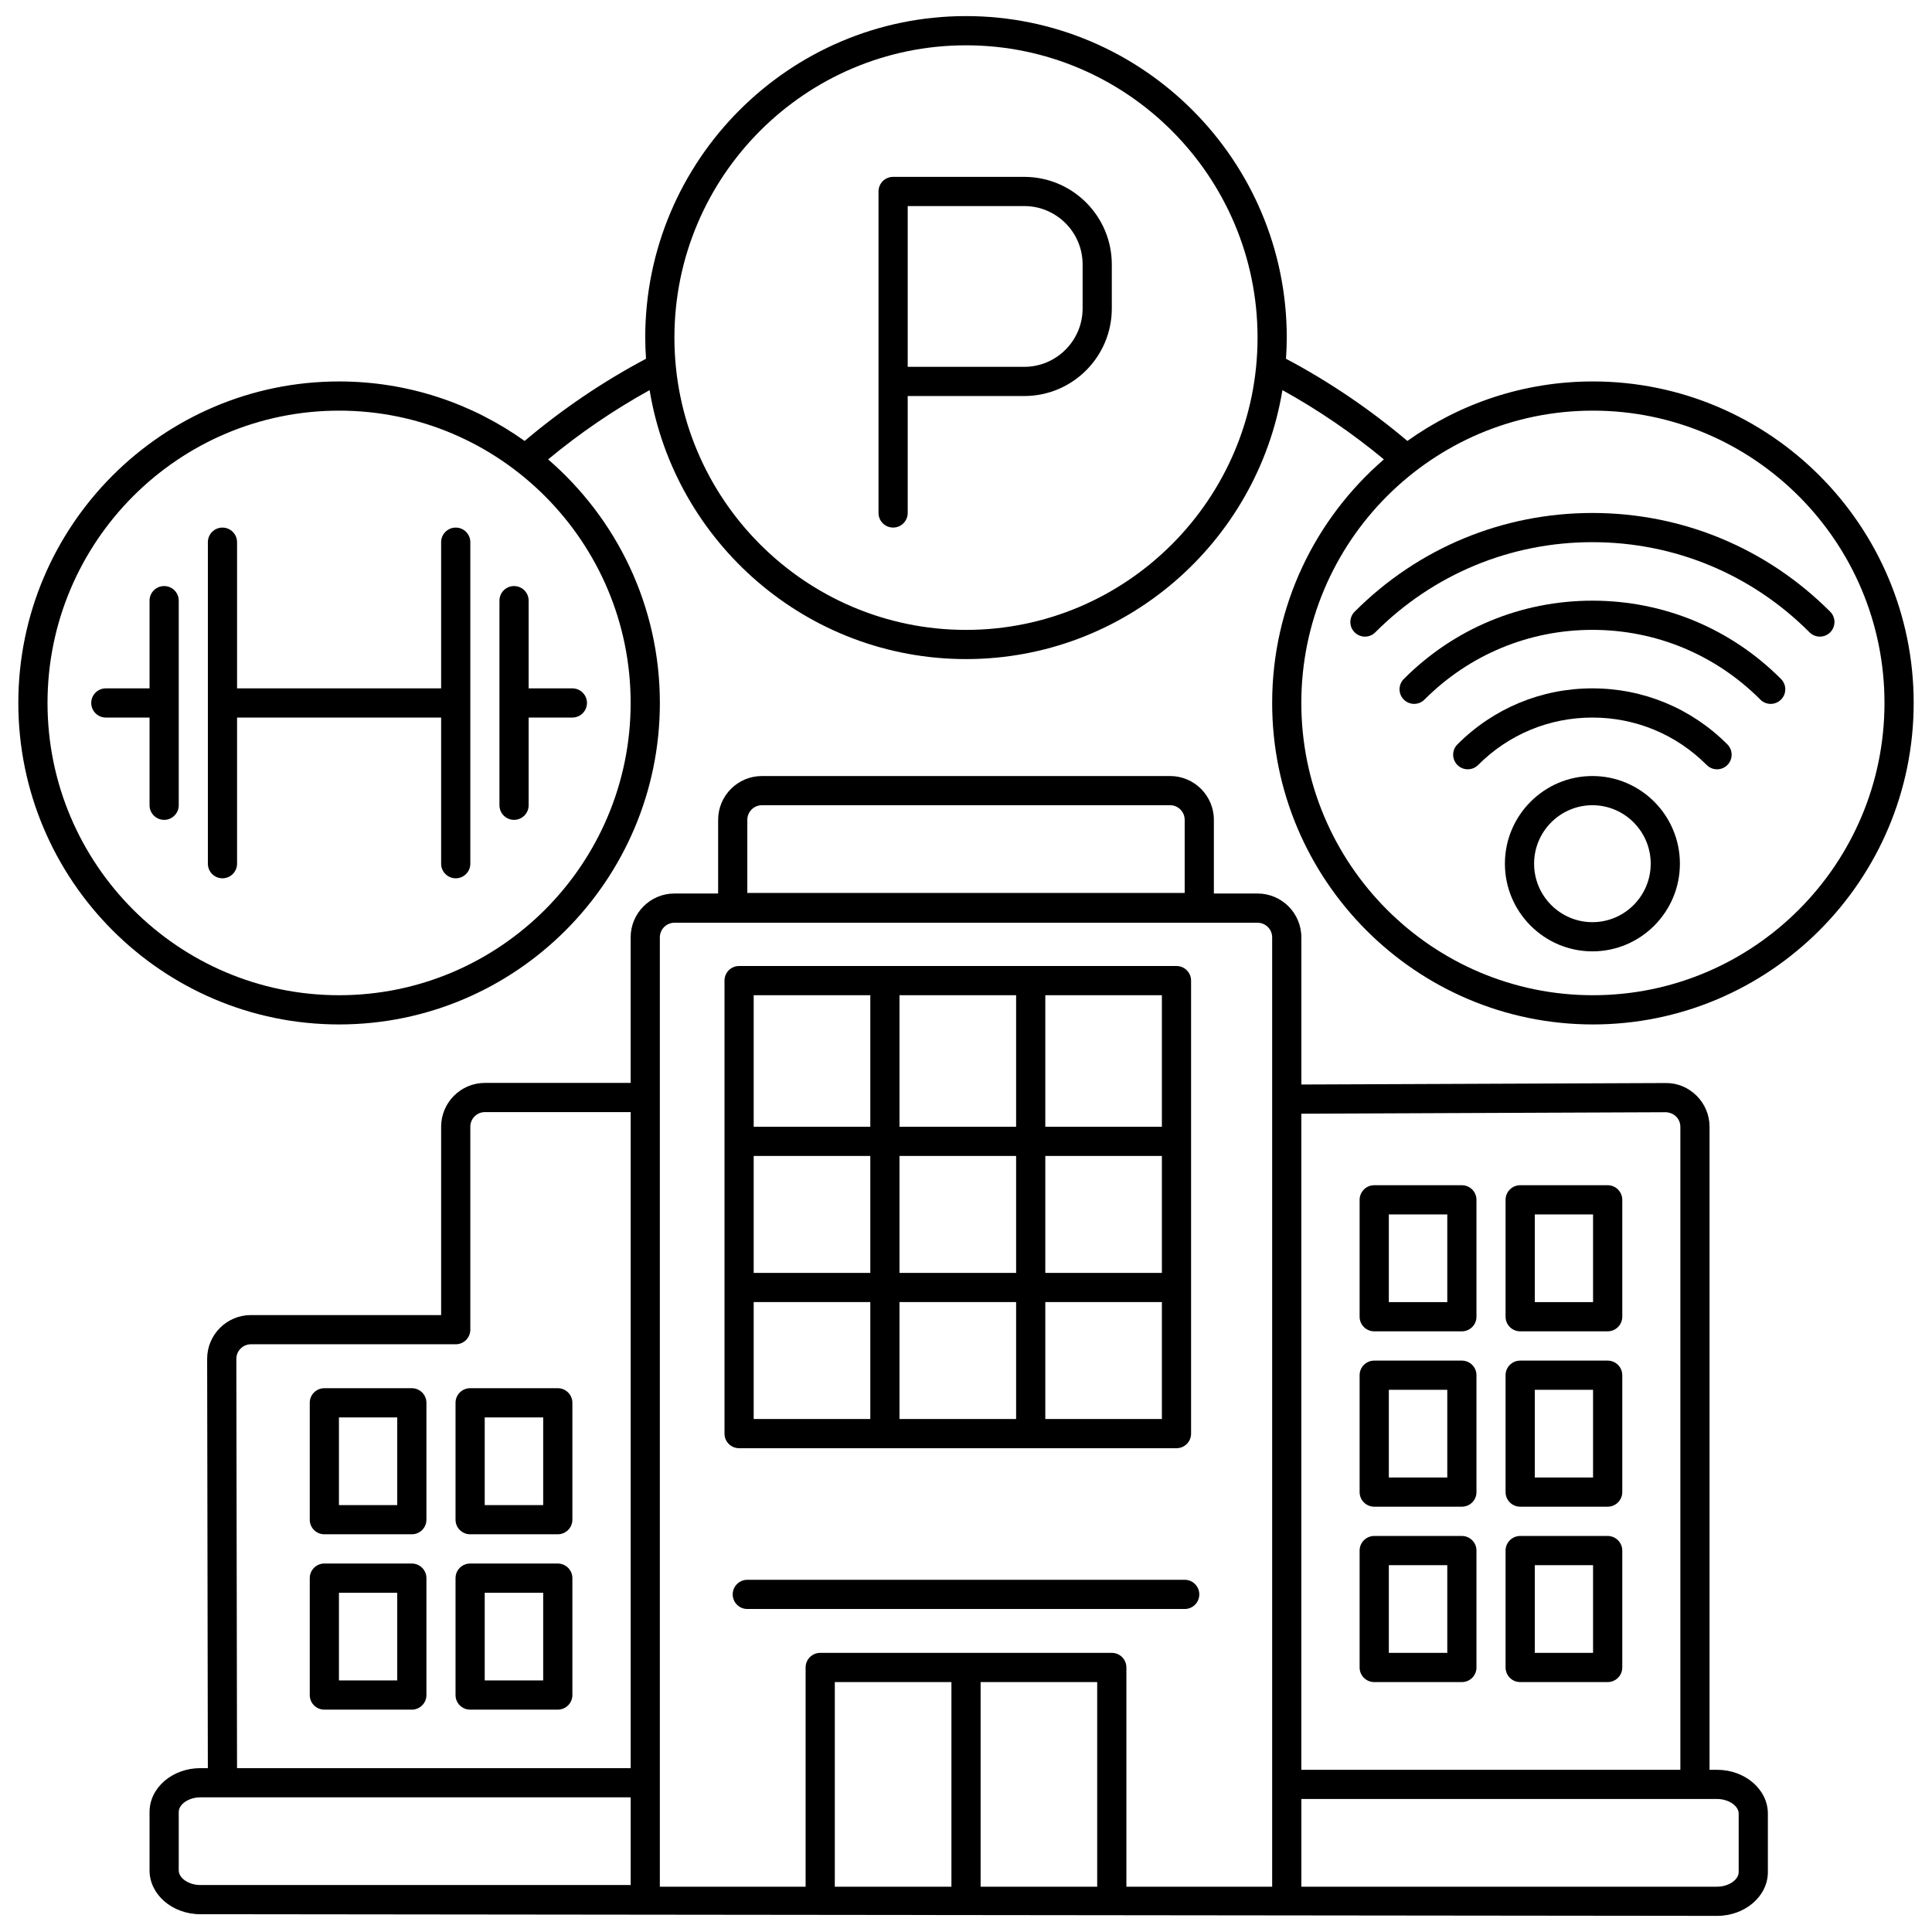 <svg width="64" height="64" viewBox="0 0 64 64" fill="none" xmlns="http://www.w3.org/2000/svg">
<path d="M52.767 12.636C50.478 12.636 48.358 13.368 46.621 14.607C45.38 13.557 44.031 12.643 42.6 11.884C42.615 11.652 42.626 11.419 42.626 11.183C42.626 5.311 37.859 0.533 32 0.533C26.141 0.533 21.374 5.311 21.374 11.183C21.374 11.419 21.385 11.652 21.4 11.884C19.97 12.643 18.621 13.557 17.379 14.607C15.643 13.368 13.522 12.636 11.233 12.636C5.374 12.636 0.607 17.414 0.607 23.286C0.607 29.158 5.374 33.936 11.233 33.936C17.092 33.936 21.859 29.158 21.859 23.286C21.859 20.063 20.421 17.173 18.157 15.218C19.206 14.348 20.332 13.58 21.519 12.923C22.35 17.97 26.732 21.833 32.001 21.833C37.268 21.833 41.651 17.97 42.482 12.923C43.669 13.58 44.795 14.348 45.843 15.218C43.579 17.173 42.142 20.063 42.142 23.286C42.142 29.158 46.908 33.936 52.767 33.936C58.626 33.936 63.393 29.158 63.393 23.286C63.393 17.414 58.626 12.636 52.767 12.636ZM20.891 23.286C20.891 28.625 16.559 32.968 11.233 32.968C5.907 32.968 1.574 28.625 1.574 23.286C1.574 17.947 5.907 13.603 11.233 13.603C16.559 13.603 20.891 17.947 20.891 23.286ZM32 20.866C26.674 20.866 22.341 16.522 22.341 11.183C22.341 5.844 26.674 1.501 32 1.501C37.326 1.501 41.658 5.844 41.658 11.183C41.658 16.522 37.326 20.866 32 20.866ZM52.767 32.968C47.442 32.968 43.108 28.625 43.108 23.286C43.108 17.947 47.442 13.603 52.767 13.603C58.093 13.603 62.426 17.947 62.426 23.286C62.426 28.625 58.093 32.968 52.767 32.968Z" fill="black"/>
<path d="M60.628 20.264C58.524 18.155 55.726 16.993 52.75 16.993C49.775 16.993 46.977 18.155 44.873 20.264C44.685 20.453 44.685 20.759 44.874 20.948C44.969 21.042 45.092 21.089 45.216 21.089C45.34 21.089 45.464 21.042 45.558 20.947C47.479 19.021 50.034 17.96 52.751 17.96C55.467 17.96 58.022 19.021 59.943 20.947C60.132 21.136 60.438 21.136 60.627 20.948C60.816 20.759 60.817 20.453 60.628 20.264Z" fill="black"/>
<path d="M52.751 19.898C50.39 19.898 48.171 20.819 46.503 22.492C46.314 22.681 46.315 22.987 46.504 23.176C46.693 23.364 46.999 23.364 47.188 23.175C48.673 21.686 50.649 20.865 52.751 20.865C54.852 20.865 56.828 21.686 58.314 23.175C58.408 23.27 58.532 23.317 58.656 23.317C58.78 23.317 58.903 23.27 58.998 23.176C59.187 22.987 59.187 22.681 58.998 22.492C57.33 20.819 55.111 19.898 52.751 19.898Z" fill="black"/>
<path d="M52.75 22.803C51.061 22.803 49.473 23.462 48.279 24.659C48.09 24.848 48.091 25.154 48.28 25.343C48.469 25.531 48.775 25.531 48.964 25.342C49.975 24.328 51.32 23.77 52.75 23.77C54.181 23.77 55.526 24.328 56.537 25.342C56.632 25.437 56.756 25.484 56.88 25.484C57.003 25.484 57.127 25.437 57.221 25.343C57.41 25.154 57.41 24.848 57.222 24.659C56.028 23.462 54.439 22.803 52.75 22.803Z" fill="black"/>
<path d="M52.751 25.707C51.152 25.707 49.852 27.01 49.852 28.611C49.852 30.212 51.153 31.515 52.751 31.515C54.349 31.515 55.649 30.212 55.649 28.611C55.649 27.01 54.349 25.707 52.751 25.707ZM52.751 30.548C51.686 30.548 50.819 29.679 50.819 28.611C50.819 27.543 51.686 26.674 52.751 26.674C53.815 26.674 54.682 27.543 54.682 28.611C54.682 29.679 53.816 30.548 52.751 30.548Z" fill="black"/>
<path d="M15.097 17.477C14.83 17.477 14.613 17.694 14.613 17.961V22.803H7.853V17.961C7.853 17.694 7.636 17.477 7.369 17.477C7.102 17.477 6.886 17.694 6.886 17.961V28.611C6.886 28.878 7.102 29.095 7.369 29.095C7.636 29.095 7.853 28.878 7.853 28.611V23.77H14.613V28.611C14.613 28.878 14.83 29.095 15.097 29.095C15.364 29.095 15.58 28.878 15.58 28.611V17.961C15.58 17.694 15.364 17.477 15.097 17.477Z" fill="black"/>
<path d="M5.438 19.414C5.17 19.414 4.954 19.63 4.954 19.897V22.803H3.506C3.239 22.803 3.022 23.019 3.022 23.286C3.022 23.553 3.239 23.77 3.506 23.77H4.954V26.675C4.954 26.942 5.17 27.159 5.438 27.159C5.705 27.159 5.921 26.942 5.921 26.675V19.897C5.921 19.63 5.705 19.414 5.438 19.414Z" fill="black"/>
<path d="M17.512 19.897C17.512 19.63 17.295 19.414 17.028 19.414C16.761 19.414 16.545 19.63 16.545 19.897V26.675C16.545 26.942 16.761 27.159 17.028 27.159C17.295 27.159 17.512 26.942 17.512 26.675V23.77H18.96C19.227 23.77 19.444 23.553 19.444 23.286C19.444 23.019 19.227 22.803 18.96 22.803H17.512V19.897Z" fill="black"/>
<path d="M33.929 5.859H29.586C29.586 5.859 29.586 5.859 29.585 5.859C29.318 5.859 29.102 6.075 29.102 6.342V16.993C29.102 17.26 29.318 17.476 29.585 17.476C29.852 17.476 30.069 17.26 30.069 16.993V13.119H33.929C35.529 13.119 36.83 11.818 36.83 10.218V8.76C36.83 7.16 35.529 5.859 33.929 5.859ZM35.863 10.218C35.863 11.284 34.995 12.152 33.929 12.152H30.069V6.826H33.929C34.995 6.826 35.863 7.693 35.863 8.76V10.218Z" fill="black"/>
<path d="M56.88 58.627H56.631V37.329C56.631 36.94 56.479 36.574 56.204 36.299C55.929 36.026 55.569 35.872 55.176 35.877L43.109 35.926V31.052C43.109 30.251 42.459 29.599 41.659 29.599H40.211V27.158C40.211 26.358 39.56 25.707 38.76 25.707H25.24C24.44 25.707 23.789 26.358 23.789 27.158V29.599H22.34C21.541 29.599 20.891 30.251 20.891 31.052V35.873H16.062C15.263 35.873 14.613 36.525 14.613 37.325V43.564H8.311C7.924 43.564 7.56 43.715 7.286 43.989C7.012 44.264 6.861 44.63 6.862 45.018L6.885 58.572H6.637C5.709 58.572 4.954 59.223 4.954 60.023V61.96C4.954 62.76 5.709 63.411 6.637 63.411L56.88 63.466C57.808 63.466 58.563 62.815 58.563 62.015V60.078C58.563 59.278 57.808 58.627 56.88 58.627ZM24.756 27.158C24.756 26.891 24.973 26.674 25.24 26.674H38.76C39.027 26.674 39.244 26.891 39.244 27.158V29.58H24.756L24.756 27.158ZM55.18 36.844C55.295 36.847 55.43 36.894 55.521 36.985C55.614 37.077 55.664 37.199 55.664 37.329V58.627H43.108V36.893L55.18 36.844ZM7.829 45.017C7.829 44.887 7.879 44.764 7.971 44.673C8.062 44.582 8.183 44.531 8.311 44.531H15.096C15.364 44.531 15.58 44.315 15.58 44.048V37.325C15.58 37.058 15.796 36.84 16.063 36.84H20.892V58.572H7.852L7.829 45.017ZM5.921 61.96V60.024C5.921 59.766 6.256 59.539 6.637 59.539H20.892V62.444H6.637C6.256 62.444 5.921 62.218 5.921 61.96ZM21.858 31.052C21.858 30.785 22.075 30.567 22.341 30.567H41.659C41.925 30.567 42.142 30.785 42.142 31.052V62.499H37.313V55.237C37.313 54.97 37.097 54.753 36.83 54.753H27.171C26.904 54.753 26.687 54.97 26.687 55.237V62.499H21.858V31.052ZM27.654 55.721H31.517V62.499H27.654V55.721ZM32.484 62.499V55.721H36.346V62.499H32.484ZM57.596 62.015C57.596 62.273 57.261 62.499 56.88 62.499H43.109V59.594H56.88C57.261 59.594 57.596 59.82 57.596 60.078V62.015Z" fill="black"/>
<path d="M24.484 47.974H38.972C39.239 47.974 39.456 47.758 39.456 47.491C39.456 47.49 39.456 47.49 39.456 47.49V42.651C39.456 42.65 39.456 42.65 39.456 42.65C39.456 42.649 39.456 42.649 39.456 42.648V37.809C39.456 37.809 39.456 37.809 39.456 37.808C39.456 37.808 39.456 37.808 39.456 37.807V32.484C39.456 32.217 39.239 32 38.972 32H24.484C24.216 32 24 32.217 24 32.484V47.491C24 47.758 24.216 47.974 24.484 47.974ZM33.66 38.292V42.166H29.797V38.292H33.66ZM29.797 37.325V32.967H33.66V37.325H29.797ZM38.489 42.166H34.627V38.292H38.489V42.166ZM33.66 43.133V47.007H29.797V43.133H33.66ZM28.83 42.166H24.967V38.292H28.83V42.166ZM24.967 43.133H28.83V47.007H24.967V43.133ZM34.627 47.007V43.133H38.489V47.007H34.627ZM38.489 37.325H34.627V32.967H38.489V37.325ZM28.83 32.967V37.325H24.967V32.967H28.83Z" fill="black"/>
<path d="M45.523 49.911H48.426C48.694 49.911 48.91 49.695 48.91 49.428V45.555C48.91 45.288 48.694 45.072 48.426 45.072H45.523C45.256 45.072 45.039 45.288 45.039 45.555V49.428C45.039 49.695 45.256 49.911 45.523 49.911ZM46.007 46.039H47.943V48.944H46.007V46.039Z" fill="black"/>
<path d="M50.358 49.911H53.256C53.523 49.911 53.74 49.695 53.74 49.428V45.555C53.74 45.288 53.523 45.072 53.256 45.072H50.358C50.091 45.072 49.874 45.288 49.874 45.555V49.428C49.874 49.695 50.091 49.911 50.358 49.911ZM50.842 46.039H52.772V48.944H50.842V46.039Z" fill="black"/>
<path d="M45.523 44.102H48.426C48.694 44.102 48.91 43.885 48.91 43.618V39.746C48.91 39.479 48.694 39.262 48.426 39.262H45.523C45.256 39.262 45.039 39.479 45.039 39.746V43.618C45.039 43.885 45.256 44.102 45.523 44.102ZM46.007 40.23H47.943V43.135H46.007V40.23Z" fill="black"/>
<path d="M50.358 44.102H53.256C53.523 44.102 53.74 43.885 53.74 43.618V39.746C53.74 39.479 53.523 39.262 53.256 39.262H50.358C50.091 39.262 49.874 39.479 49.874 39.746V43.618C49.874 43.885 50.091 44.102 50.358 44.102ZM50.842 40.23H52.772V43.135H50.842V40.23Z" fill="black"/>
<path d="M45.523 55.721H48.426C48.694 55.721 48.91 55.505 48.91 55.237V51.365C48.91 51.098 48.694 50.881 48.426 50.881H45.523C45.256 50.881 45.039 51.098 45.039 51.365V55.237C45.039 55.505 45.256 55.721 45.523 55.721ZM46.007 51.849H47.943V54.754H46.007V51.849Z" fill="black"/>
<path d="M50.358 55.721H53.256C53.523 55.721 53.74 55.505 53.74 55.237V51.365C53.74 51.098 53.523 50.881 53.256 50.881H50.358C50.091 50.881 49.874 51.098 49.874 51.365V55.237C49.874 55.505 50.091 55.721 50.358 55.721ZM50.842 51.849H52.772V54.754H50.842V51.849Z" fill="black"/>
<path d="M18.477 45.986H15.574C15.307 45.986 15.09 46.202 15.09 46.469V50.342C15.09 50.609 15.307 50.825 15.574 50.825H18.477C18.744 50.825 18.961 50.609 18.961 50.342V46.469C18.961 46.202 18.744 45.986 18.477 45.986ZM17.994 49.858H16.057V46.953H17.994V49.858Z" fill="black"/>
<path d="M13.642 45.986H10.744C10.477 45.986 10.261 46.202 10.261 46.469V50.342C10.261 50.609 10.477 50.825 10.744 50.825H13.642C13.909 50.825 14.126 50.609 14.126 50.342V46.469C14.126 46.202 13.909 45.986 13.642 45.986ZM13.159 49.858H11.228V46.953H13.159V49.858Z" fill="black"/>
<path d="M18.477 51.794H15.574C15.307 51.794 15.09 52.011 15.09 52.278V56.151C15.09 56.418 15.307 56.634 15.574 56.634H18.477C18.744 56.634 18.961 56.418 18.961 56.151V52.278C18.961 52.011 18.744 51.794 18.477 51.794ZM17.994 55.667H16.057V52.761H17.994V55.667Z" fill="black"/>
<path d="M13.642 51.794H10.744C10.477 51.794 10.261 52.011 10.261 52.278V56.151C10.261 56.418 10.477 56.634 10.744 56.634H13.642C13.909 56.634 14.126 56.418 14.126 56.151V52.278C14.126 52.011 13.909 51.794 13.642 51.794ZM13.159 55.667H11.228V52.761H13.159V55.667Z" fill="black"/>
<path d="M39.245 53.3C39.512 53.3 39.728 53.084 39.728 52.816C39.728 52.549 39.512 52.333 39.245 52.333H24.756C24.488 52.333 24.272 52.549 24.272 52.816C24.272 53.084 24.488 53.3 24.756 53.3H39.245Z" fill="black"/>
</svg>
